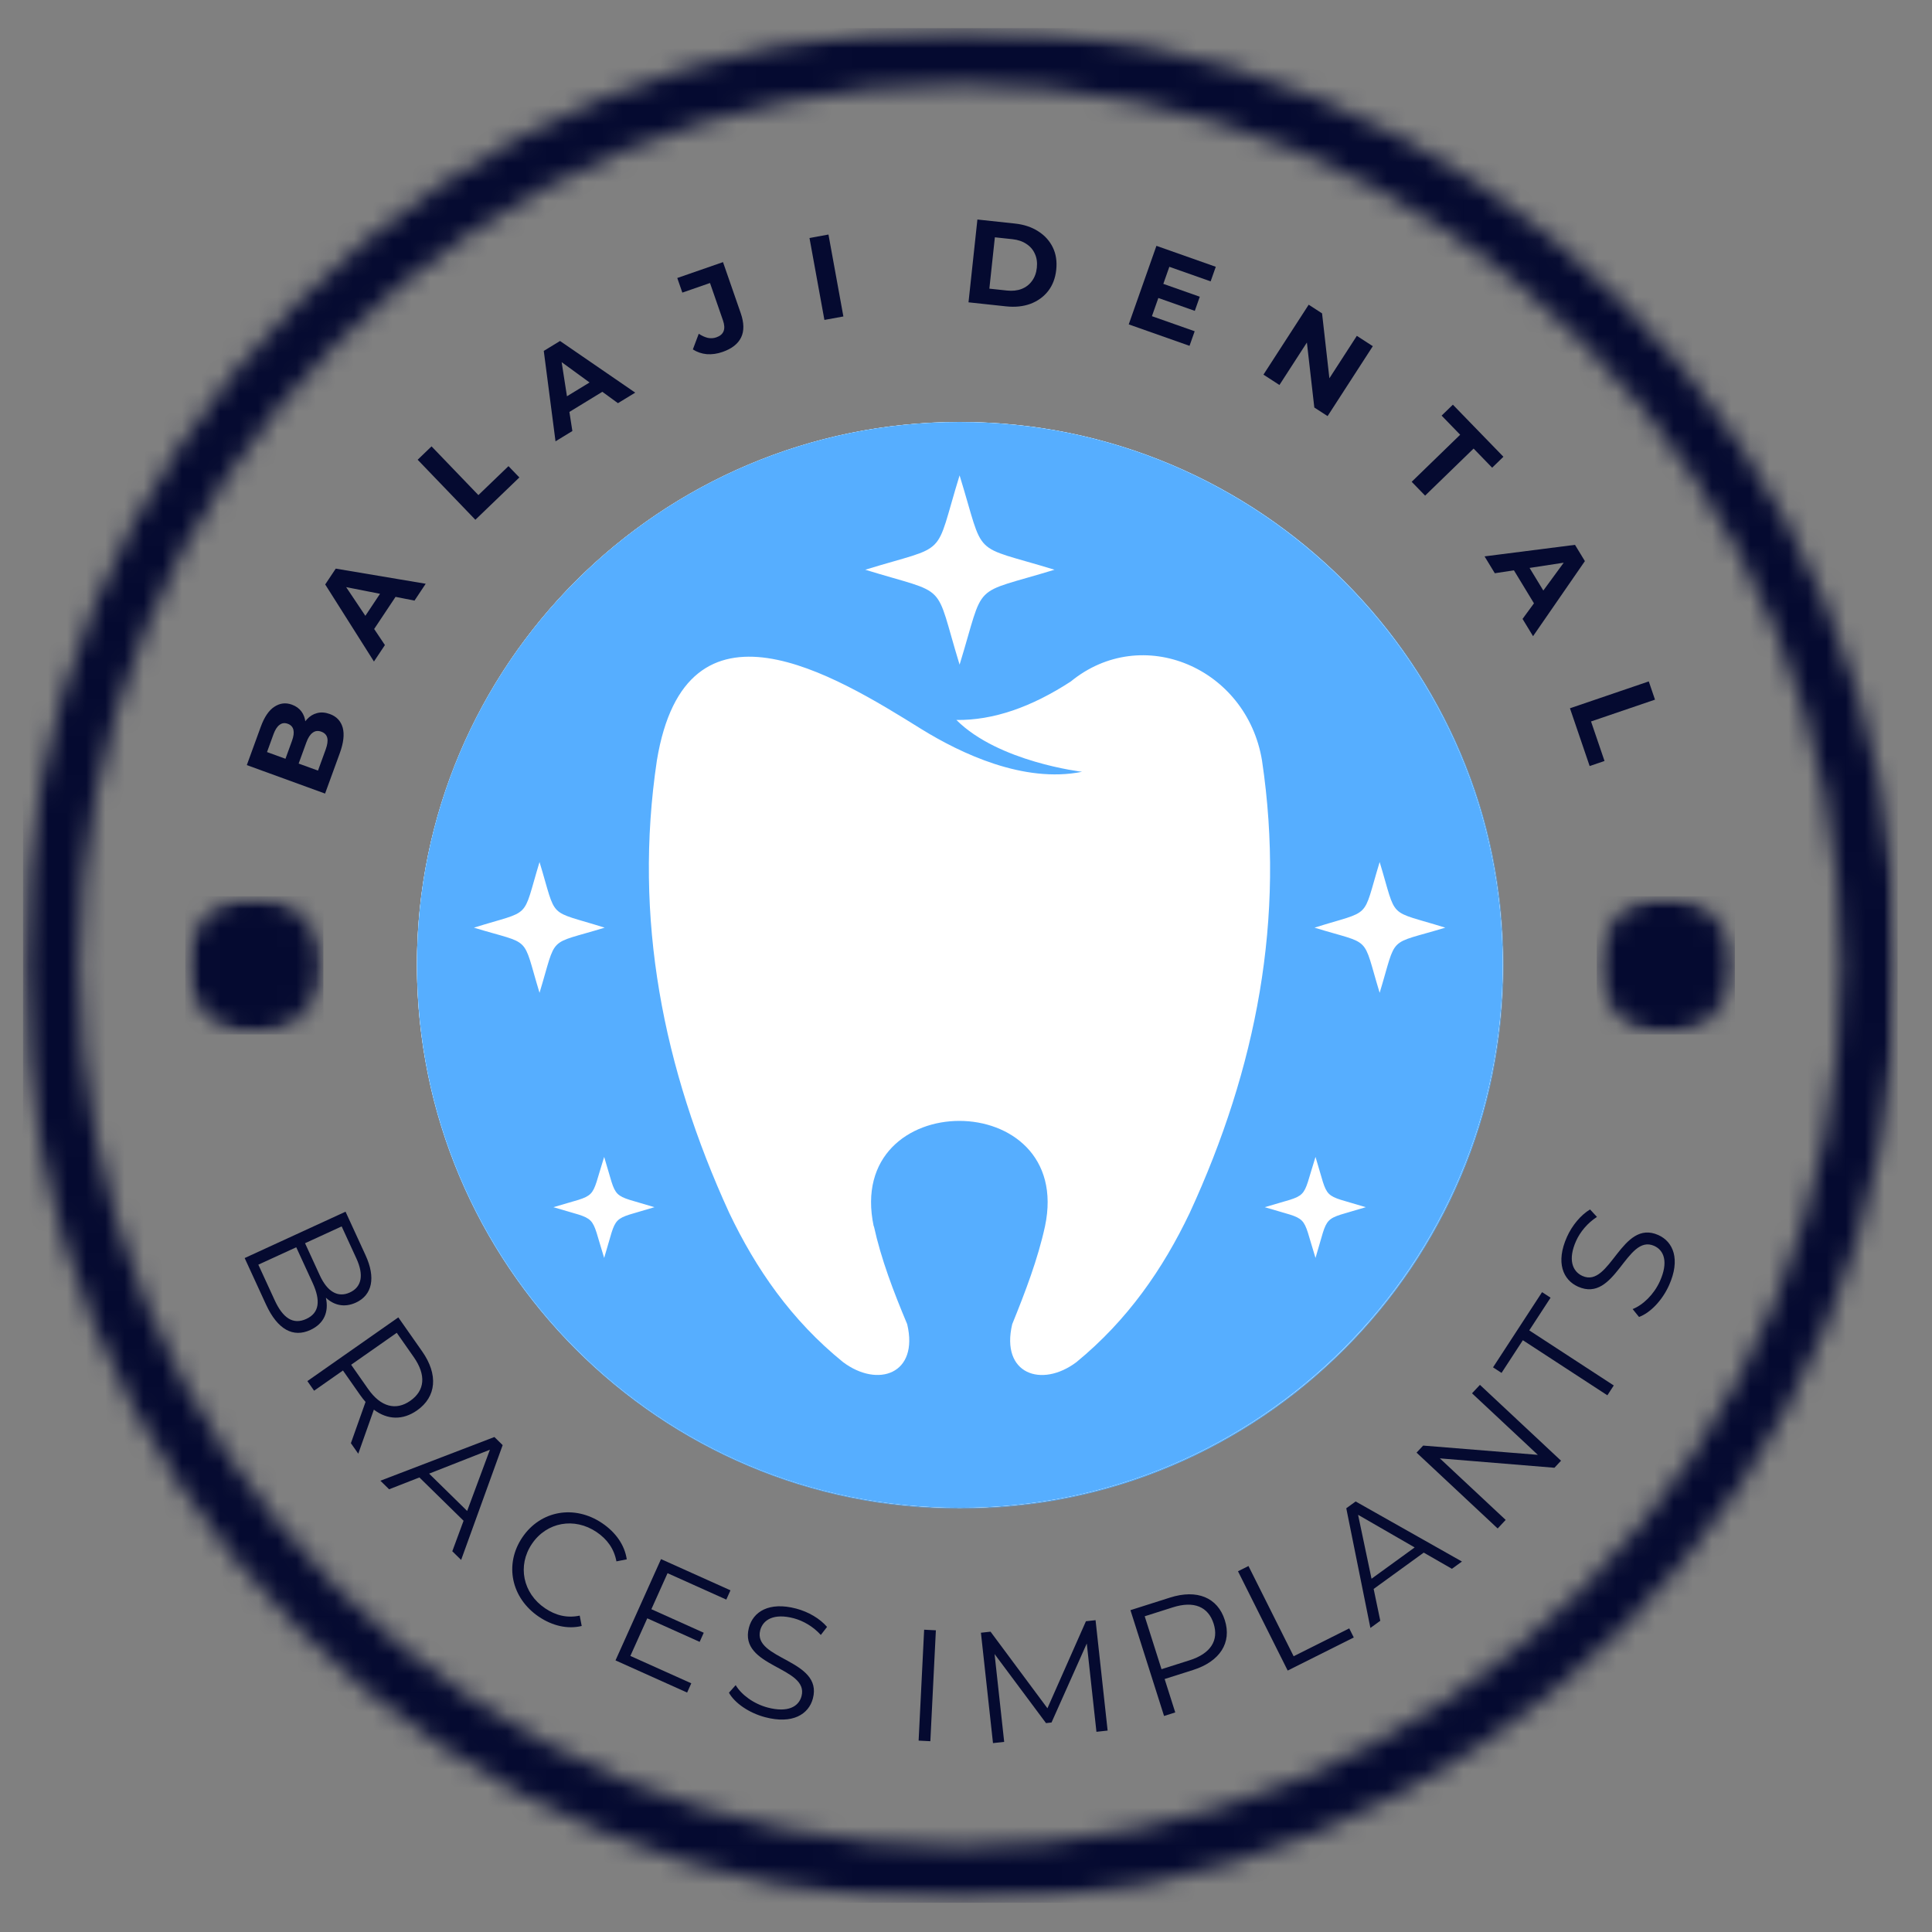 <svg width="101" height="101" viewBox="0 0 101 101" fill="none" xmlns="http://www.w3.org/2000/svg">
<rect x="0" y="0" width="101" height="101" fill="#808080" stroke="none"/>
<mask id="mask0_641_752" style="mask-type:luminance" maskUnits="userSpaceOnUse" x="1" y="1" width="99" height="99">
<path d="M99.203 1.47H1.203V99.47H99.203V1.47Z" fill="white"/>
</mask>
<g mask="url(#mask0_641_752)">
<mask id="mask1_641_752" style="mask-type:luminance" maskUnits="userSpaceOnUse" x="1" y="1" width="99" height="99">
<path d="M50.203 4.406C37.906 4.406 26.33 9.206 17.635 17.901C8.939 26.597 4.139 38.173 4.139 50.47C4.139 62.767 8.939 74.342 17.635 83.038C26.33 91.734 37.906 96.534 50.203 96.534C62.5 96.534 74.076 91.734 82.772 83.038C91.467 74.342 96.267 62.767 96.267 50.47C96.267 38.173 91.467 26.597 82.772 17.901C74.076 9.206 62.5 4.406 50.203 4.406ZM50.203 99.47C37.119 99.47 24.802 94.38 15.557 85.116C6.293 75.871 1.203 63.554 1.203 50.47C1.203 37.386 6.293 25.068 15.557 15.824C24.802 6.559 37.119 1.47 50.203 1.47C63.287 1.47 75.605 6.559 84.849 15.824C94.114 25.088 99.203 37.386 99.203 50.47C99.203 63.554 94.114 75.871 84.849 85.116C75.605 94.38 63.287 99.47 50.203 99.47Z" fill="white"/>
</mask>
<g mask="url(#mask1_641_752)">
<path d="M99.203 1.47H1.203V99.47H99.203V1.47Z" fill="#050A30"/>
</g>
</g>
<path d="M16.994 41.486L12.903 39.997L13.631 37.998C13.818 37.484 14.056 37.133 14.344 36.947C14.634 36.757 14.939 36.72 15.258 36.837C15.473 36.914 15.64 37.035 15.762 37.199C15.879 37.36 15.948 37.549 15.967 37.763C15.986 37.977 15.952 38.203 15.866 38.441L15.666 38.243C15.76 37.986 15.886 37.773 16.044 37.606C16.198 37.437 16.377 37.328 16.58 37.278C16.785 37.224 17.006 37.241 17.244 37.328C17.594 37.455 17.819 37.694 17.917 38.042C18.011 38.39 17.96 38.833 17.765 39.37L16.994 41.486ZM16.624 40.285L17.026 39.181C17.115 38.935 17.144 38.736 17.111 38.583C17.076 38.425 16.971 38.314 16.796 38.25C16.624 38.188 16.474 38.206 16.346 38.304C16.214 38.398 16.104 38.567 16.015 38.813L15.587 39.988L14.898 39.737L15.266 38.725C15.349 38.496 15.374 38.306 15.34 38.157C15.304 38.002 15.204 37.895 15.04 37.836C14.88 37.778 14.739 37.797 14.615 37.893C14.49 37.984 14.385 38.145 14.301 38.374L13.959 39.316L16.624 40.285Z" fill="#050A30"/>
<path d="M19.549 34.582L17.001 30.554L17.552 29.726L22.255 30.517L21.669 31.398L17.587 30.593L17.808 30.262L20.122 33.722L19.549 34.582ZM19.311 33.257L18.822 32.611L20.063 30.747L20.851 30.943L19.311 33.257Z" fill="#050A30"/>
<path d="M24.851 27.172L21.834 24.034L22.56 23.335L25.009 25.882L26.582 24.369L27.151 24.96L24.851 27.172Z" fill="#050A30"/>
<path d="M29.041 23.071L28.427 18.344L29.277 17.826L33.208 20.526L32.305 21.077L28.943 18.627L29.282 18.42L29.922 22.533L29.041 23.071ZM29.383 21.769L29.212 20.977L31.123 19.81L31.755 20.32L29.383 21.769Z" fill="#050A30"/>
<path d="M37.769 18.4C37.49 18.497 37.216 18.535 36.946 18.515C36.678 18.489 36.436 18.406 36.221 18.266L36.529 17.448C36.695 17.557 36.854 17.629 37.006 17.664C37.157 17.695 37.306 17.685 37.45 17.635C37.838 17.5 37.953 17.206 37.796 16.752L37.117 14.795L35.671 15.297L35.406 14.533L37.797 13.703L38.723 16.37C38.9 16.88 38.907 17.303 38.743 17.641C38.579 17.979 38.254 18.232 37.769 18.4Z" fill="#050A30"/>
<path d="M43.098 16.725L42.318 12.442L43.31 12.261L44.09 16.544L43.098 16.725Z" fill="#050A30"/>
<path d="M50.631 15.805L51.096 11.476L53.062 11.687C53.532 11.737 53.937 11.873 54.276 12.092C54.616 12.308 54.869 12.588 55.037 12.931C55.204 13.274 55.264 13.666 55.217 14.107C55.17 14.544 55.028 14.915 54.791 15.219C54.555 15.519 54.248 15.74 53.87 15.883C53.492 16.022 53.068 16.066 52.598 16.016L50.631 15.805ZM51.721 15.09L52.637 15.188C52.925 15.219 53.181 15.192 53.402 15.107C53.629 15.019 53.81 14.88 53.947 14.691C54.089 14.501 54.174 14.271 54.203 13.999C54.233 13.722 54.198 13.479 54.1 13.268C54.006 13.054 53.858 12.882 53.655 12.751C53.456 12.617 53.213 12.535 52.925 12.504L52.009 12.406L51.721 15.09Z" fill="#050A30"/>
<path d="M60.745 14.815L62.722 15.512L62.461 16.251L60.485 15.553L60.745 14.815ZM60.22 16.529L62.455 17.317L62.185 18.079L59.007 16.958L60.455 12.852L63.558 13.947L63.289 14.709L61.13 13.948L60.22 16.529Z" fill="#050A30"/>
<path d="M66.05 19.585L68.415 15.929L69.114 16.382L69.569 20.409L69.23 20.189L70.932 17.557L71.767 18.098L69.403 21.753L68.709 21.304L68.249 17.274L68.588 17.493L66.886 20.126L66.05 19.585Z" fill="#050A30"/>
<path d="M73.799 25.187L76.334 22.727L75.364 21.727L75.953 21.156L78.595 23.878L78.006 24.45L77.036 23.45L74.501 25.91L73.799 25.187Z" fill="#050A30"/>
<path d="M77.609 29.086L82.337 28.483L82.854 29.334L80.144 33.258L79.595 32.355L82.053 28.998L82.26 29.338L78.145 29.968L77.609 29.086ZM78.91 29.43L79.703 29.262L80.865 31.175L80.353 31.806L78.91 29.43Z" fill="#050A30"/>
<path d="M82.073 37.027L86.194 35.622L86.519 36.576L83.175 37.716L83.88 39.782L83.103 40.047L82.073 37.027Z" fill="#050A30"/>
<path d="M17.037 67.841C17.198 68.588 16.94 69.199 16.224 69.528C15.328 69.94 14.511 69.513 13.905 68.194L12.79 65.768L18.064 63.344L19.11 65.62C19.65 66.795 19.464 67.702 18.605 68.097C18.003 68.374 17.454 68.233 17.037 67.841ZM18.633 65.793L17.861 64.113L15.947 64.992L16.719 66.673C17.107 67.517 17.656 67.858 18.289 67.567C18.922 67.276 19.021 66.637 18.633 65.793ZM14.361 67.975C14.787 68.902 15.32 69.269 16.013 68.95C16.699 68.635 16.768 67.992 16.343 67.065L15.487 65.204L13.505 66.114L14.361 67.975Z" fill="#050A30"/>
<path d="M18.729 75.996L18.344 75.446L19.11 73.289C19.011 73.176 18.919 73.059 18.823 72.923L17.929 71.646L16.421 72.703L16.069 72.2L20.823 68.869L22.07 70.648C22.917 71.857 22.82 73.019 21.801 73.733C21.054 74.256 20.255 74.229 19.545 73.693L18.729 75.996ZM19.242 72.609C19.908 73.56 20.702 73.754 21.449 73.23C22.209 72.697 22.292 71.89 21.626 70.939L20.741 69.676L18.357 71.346L19.242 72.609Z" fill="#050A30"/>
<path d="M23.645 81.096L24.234 79.501L21.925 77.237L20.342 77.856L19.886 77.409L25.846 75.123L26.278 75.547L24.107 81.549L23.645 81.096ZM22.433 77.038L24.422 78.989L25.611 75.788L22.433 77.038Z" fill="#050A30"/>
<path d="M28.166 84.516C26.724 83.54 26.354 81.778 27.306 80.37C28.259 78.962 30.032 78.649 31.481 79.629C32.182 80.103 32.656 80.764 32.766 81.519L32.225 81.624C32.102 80.961 31.738 80.464 31.188 80.092C30.027 79.307 28.579 79.569 27.808 80.709C27.037 81.849 27.333 83.291 28.494 84.076C29.043 84.448 29.64 84.601 30.306 84.461L30.41 85.002C29.669 85.181 28.874 84.994 28.166 84.516Z" fill="#050A30"/>
<path d="M32.954 86.568L36.138 87.999L35.921 88.483L32.177 86.801L34.556 81.506L38.187 83.138L37.969 83.622L34.898 82.242L34.052 84.125L36.79 85.356L36.576 85.832L33.838 84.602L32.954 86.568Z" fill="#050A30"/>
<path d="M39.999 89.771C39.157 89.549 38.41 89.034 38.107 88.49L38.46 88.095C38.757 88.594 39.395 89.071 40.132 89.266C41.183 89.543 41.756 89.223 41.902 88.67C42.309 87.13 38.603 87.164 39.152 85.087C39.37 84.261 40.2 83.717 41.627 84.094C42.261 84.261 42.87 84.62 43.236 85.051L42.91 85.471C42.512 85.031 41.991 84.731 41.494 84.599C40.468 84.328 39.89 84.664 39.742 85.226C39.335 86.765 43.036 86.748 42.496 88.792C42.278 89.618 41.434 90.15 39.999 89.771Z" fill="#050A30"/>
<path d="M48.023 90.995L48.312 85.197L48.925 85.228L48.636 91.026L48.023 90.995Z" fill="#050A30"/>
<path d="M56.77 84.754L57.273 84.699L57.904 90.47L57.319 90.534L56.814 85.918L54.971 90.048L54.683 90.08L51.994 86.47L52.496 91.061L51.911 91.125L51.28 85.355L51.783 85.3L54.757 89.304L56.77 84.754Z" fill="#050A30"/>
<path d="M61.167 83.517C62.574 83.07 63.654 83.51 64.03 84.696C64.404 85.874 63.777 86.856 62.37 87.303L60.884 87.775L61.439 89.521L60.854 89.707L59.097 84.175L61.167 83.517ZM62.191 86.794C63.297 86.443 63.722 85.751 63.446 84.882C63.164 83.996 62.419 83.676 61.312 84.028L59.842 84.495L60.721 87.261L62.191 86.794Z" fill="#050A30"/>
<path d="M67.317 87.333L64.719 82.142L65.267 81.867L67.628 86.584L70.535 85.128L70.772 85.603L67.317 87.333Z" fill="#050A30"/>
<path d="M75.903 82.013L74.429 81.167L71.811 83.066L72.158 84.73L71.641 85.105L70.38 78.848L70.87 78.493L76.427 81.633L75.903 82.013ZM71.7 82.532L73.955 80.896L70.997 79.19L71.7 82.532Z" fill="#050A30"/>
<path d="M76.954 72.839L77.367 72.397L81.607 76.362L81.262 76.731L75.272 76.24L78.713 79.457L78.294 79.905L74.054 75.94L74.399 75.571L80.394 76.056L76.954 72.839Z" fill="#050A30"/>
<path d="M84.029 72.943L79.611 70.063L78.497 71.772L78.052 71.482L80.615 67.55L81.06 67.84L79.946 69.549L84.364 72.429L84.029 72.943Z" fill="#050A30"/>
<path d="M87.254 67.189C86.897 67.984 86.268 68.637 85.683 68.847L85.35 68.435C85.89 68.223 86.465 67.671 86.777 66.975C87.222 65.984 86.999 65.366 86.477 65.132C85.024 64.48 84.454 68.142 82.495 67.263C81.715 66.913 81.313 66.006 81.918 64.659C82.186 64.061 82.638 63.519 83.123 63.227L83.485 63.617C82.986 63.938 82.605 64.404 82.394 64.873C81.96 65.841 82.198 66.466 82.727 66.704C84.18 67.355 84.765 63.7 86.695 64.566C87.474 64.916 87.861 65.835 87.254 67.189Z" fill="#050A30"/>
<mask id="mask2_641_752" style="mask-type:luminance" maskUnits="userSpaceOnUse" x="21" y="22" width="58" height="57">
<path d="M78.55 22.056H21.789V78.817H78.55V22.056Z" fill="white"/>
</mask>
<g mask="url(#mask2_641_752)">
<path fill-rule="evenodd" clip-rule="evenodd" d="M50.187 22.056C65.888 22.056 78.611 34.779 78.611 50.454C78.611 66.129 65.888 78.878 50.187 78.878C34.487 78.878 21.789 66.154 21.789 50.454C21.789 34.754 34.513 22.056 50.187 22.056ZM45.702 64.143C46.078 65.859 46.723 67.551 47.445 69.268C48.064 71.873 45.916 72.625 44.087 71.254C41.375 69.054 39.526 66.368 38.129 63.442C34.665 55.874 33.111 48.036 34.345 39.767C35.874 30.508 43.63 35.287 48.196 38.132C50.238 39.391 53.54 40.976 56.597 40.361C56.597 40.361 52.224 39.853 50.02 37.649C51.95 37.675 53.941 36.979 56.003 35.638C59.736 32.58 65.212 34.911 66.014 39.772C67.249 48.041 65.72 55.879 62.23 63.447C60.834 66.373 58.985 69.054 56.298 71.259C54.474 72.625 52.326 71.873 52.94 69.273C53.636 67.556 54.281 65.865 54.657 64.148C56.212 56.793 44.138 56.793 45.692 64.148L45.702 64.143ZM68.813 60.516C69.54 62.878 69.082 62.421 71.444 63.147C69.082 63.873 69.54 63.416 68.813 65.804C68.061 63.416 68.544 63.873 66.157 63.147C68.544 62.421 68.061 62.878 68.813 60.516ZM50.187 24.849C51.554 29.278 50.695 28.42 55.155 29.786C50.7 31.153 51.559 30.294 50.187 34.754C48.821 30.299 49.705 31.158 45.25 29.786C49.705 28.42 48.821 29.278 50.187 24.849ZM72.171 45.085C73.11 48.173 72.521 47.554 75.604 48.519C72.516 49.459 73.11 48.839 72.171 51.927C71.231 48.839 71.82 49.459 68.762 48.519C71.82 47.554 71.231 48.168 72.171 45.085ZM31.587 60.516C30.835 62.878 31.318 62.421 28.931 63.147C31.318 63.873 30.835 63.416 31.587 65.804C32.313 63.416 31.856 63.873 34.218 63.147C31.856 62.421 32.313 62.878 31.587 60.516ZM28.204 45.085C27.265 48.173 27.854 47.554 24.771 48.519C27.859 49.459 27.265 48.839 28.204 51.927C29.144 48.839 28.555 49.459 31.612 48.519C28.555 47.554 29.144 48.168 28.204 45.085Z" fill="#56AEFF"/>
</g>
<mask id="mask3_641_752" style="mask-type:luminance" maskUnits="userSpaceOnUse" x="9" y="46" width="8" height="9">
<path d="M16.905 46.86H9.688V54.078H16.905V46.86Z" fill="white"/>
</mask>
<g mask="url(#mask3_641_752)">
<mask id="mask4_641_752" style="mask-type:luminance" maskUnits="userSpaceOnUse" x="9" y="46" width="8" height="9">
<path d="M16.809 51.297C17.267 49.359 16.066 47.417 14.128 46.959C12.189 46.502 10.247 47.702 9.789 49.641C9.332 51.579 10.532 53.521 12.471 53.979C14.409 54.436 16.352 53.236 16.809 51.297Z" fill="white"/>
</mask>
<g mask="url(#mask4_641_752)">
<path d="M16.905 46.859H9.688V54.077H16.905V46.859Z" fill="#050A30"/>
</g>
</g>
<mask id="mask5_641_752" style="mask-type:luminance" maskUnits="userSpaceOnUse" x="83" y="46" width="8" height="9">
<path d="M90.718 46.86H83.5V54.078H90.718V46.86Z" fill="white"/>
</mask>
<g mask="url(#mask5_641_752)">
<mask id="mask6_641_752" style="mask-type:luminance" maskUnits="userSpaceOnUse" x="83" y="46" width="8" height="9">
<path d="M90.156 52.37C91.204 50.675 90.679 48.453 88.985 47.406C87.291 46.359 85.068 46.883 84.021 48.577C82.974 50.272 83.498 52.494 85.193 53.541C86.887 54.588 89.109 54.064 90.156 52.37Z" fill="white"/>
</mask>
<g mask="url(#mask6_641_752)">
<path d="M90.694 46.859H83.477V54.077H90.694V46.859Z" fill="#050A30"/>
</g>
</g>
<ellipse cx="50.178" cy="50.442" rx="28.381" ry="28.381" fill="white"/>
<path fill-rule="evenodd" clip-rule="evenodd" d="M50.165 22.061C65.848 22.061 78.558 34.771 78.558 50.429C78.558 66.087 65.848 78.823 50.165 78.823C34.482 78.823 21.797 66.112 21.797 50.429C21.797 34.746 34.507 22.061 50.165 22.061ZM45.685 64.103C46.06 65.818 46.705 67.508 47.425 69.223C48.044 71.826 45.898 72.577 44.071 71.207C41.362 69.01 39.515 66.326 38.12 63.403C34.659 55.843 33.107 48.014 34.34 39.754C35.867 30.504 43.615 35.279 48.176 38.12C50.216 39.378 53.514 40.961 56.568 40.347C56.568 40.347 52.2 39.84 49.998 37.638C51.926 37.663 53.915 36.968 55.975 35.629C59.704 32.574 65.174 34.903 65.975 39.759C67.208 48.019 65.681 55.848 62.195 63.408C60.8 66.331 58.953 69.01 56.269 71.212C54.447 72.577 52.301 71.826 52.915 69.228C53.61 67.513 54.255 65.823 54.63 64.108C56.183 56.761 44.122 56.761 45.675 64.108L45.685 64.103ZM68.771 60.48C69.496 62.84 69.04 62.383 71.399 63.109C69.04 63.834 69.496 63.378 68.771 65.762C68.02 63.378 68.502 63.834 66.117 63.109C68.502 62.383 68.02 62.84 68.771 60.48ZM50.165 24.852C51.53 29.276 50.672 28.419 55.127 29.784C50.678 31.148 51.535 30.291 50.165 34.746C48.8 30.296 49.683 31.153 45.233 29.784C49.683 28.419 48.8 29.276 50.165 24.852ZM72.125 45.066C73.063 48.151 72.475 47.532 75.555 48.496C72.47 49.435 73.063 48.816 72.125 51.901C71.186 48.816 71.775 49.435 68.72 48.496C71.775 47.532 71.186 48.146 72.125 45.066ZM31.584 60.48C30.834 62.84 31.316 62.383 28.931 63.109C31.316 63.834 30.834 63.378 31.584 65.762C32.31 63.378 31.853 63.834 34.213 63.109C31.853 62.383 32.31 62.84 31.584 60.48ZM28.205 45.066C27.267 48.151 27.855 47.532 24.775 48.496C27.86 49.435 27.267 48.816 28.205 51.901C29.144 48.816 28.555 49.435 31.61 48.496C28.555 47.532 29.144 48.146 28.205 45.066Z" fill="white"/>
<path fill-rule="evenodd" clip-rule="evenodd" d="M50.165 22.061C65.848 22.061 78.558 34.771 78.558 50.429C78.558 66.087 65.848 78.823 50.165 78.823C34.482 78.823 21.797 66.112 21.797 50.429C21.797 34.746 34.507 22.061 50.165 22.061ZM45.685 64.103C46.06 65.818 46.705 67.508 47.425 69.223C48.044 71.826 45.898 72.577 44.071 71.207C41.362 69.01 39.515 66.326 38.12 63.403C34.659 55.843 33.107 48.014 34.34 39.754C35.867 30.504 43.615 35.279 48.176 38.12C50.216 39.378 53.514 40.961 56.568 40.347C56.568 40.347 52.2 39.84 49.998 37.638C51.926 37.663 53.915 36.968 55.975 35.629C59.704 32.574 65.174 34.903 65.975 39.759C67.208 48.019 65.681 55.848 62.195 63.408C60.8 66.331 58.953 69.01 56.269 71.212C54.447 72.577 52.301 71.826 52.915 69.228C53.61 67.513 54.255 65.823 54.63 64.108C56.183 56.761 44.122 56.761 45.675 64.108L45.685 64.103ZM68.771 60.48C69.496 62.84 69.04 62.383 71.399 63.109C69.04 63.834 69.496 63.378 68.771 65.762C68.02 63.378 68.502 63.834 66.117 63.109C68.502 62.383 68.02 62.84 68.771 60.48ZM50.165 24.852C51.53 29.276 50.672 28.419 55.127 29.784C50.678 31.148 51.535 30.291 50.165 34.746C48.8 30.296 49.683 31.153 45.233 29.784C49.683 28.419 48.8 29.276 50.165 24.852ZM72.125 45.066C73.063 48.151 72.475 47.532 75.555 48.496C72.47 49.435 73.063 48.816 72.125 51.901C71.186 48.816 71.775 49.435 68.72 48.496C71.775 47.532 71.186 48.146 72.125 45.066ZM31.584 60.48C30.834 62.84 31.316 62.383 28.931 63.109C31.316 63.834 30.834 63.378 31.584 65.762C32.31 63.378 31.853 63.834 34.213 63.109C31.853 62.383 32.31 62.84 31.584 60.48ZM28.205 45.066C27.267 48.151 27.855 47.532 24.775 48.496C27.86 49.435 27.267 48.816 28.205 51.901C29.144 48.816 28.555 49.435 31.61 48.496C28.555 47.532 29.144 48.146 28.205 45.066Z" fill="#56AEFF"/>
</svg>
